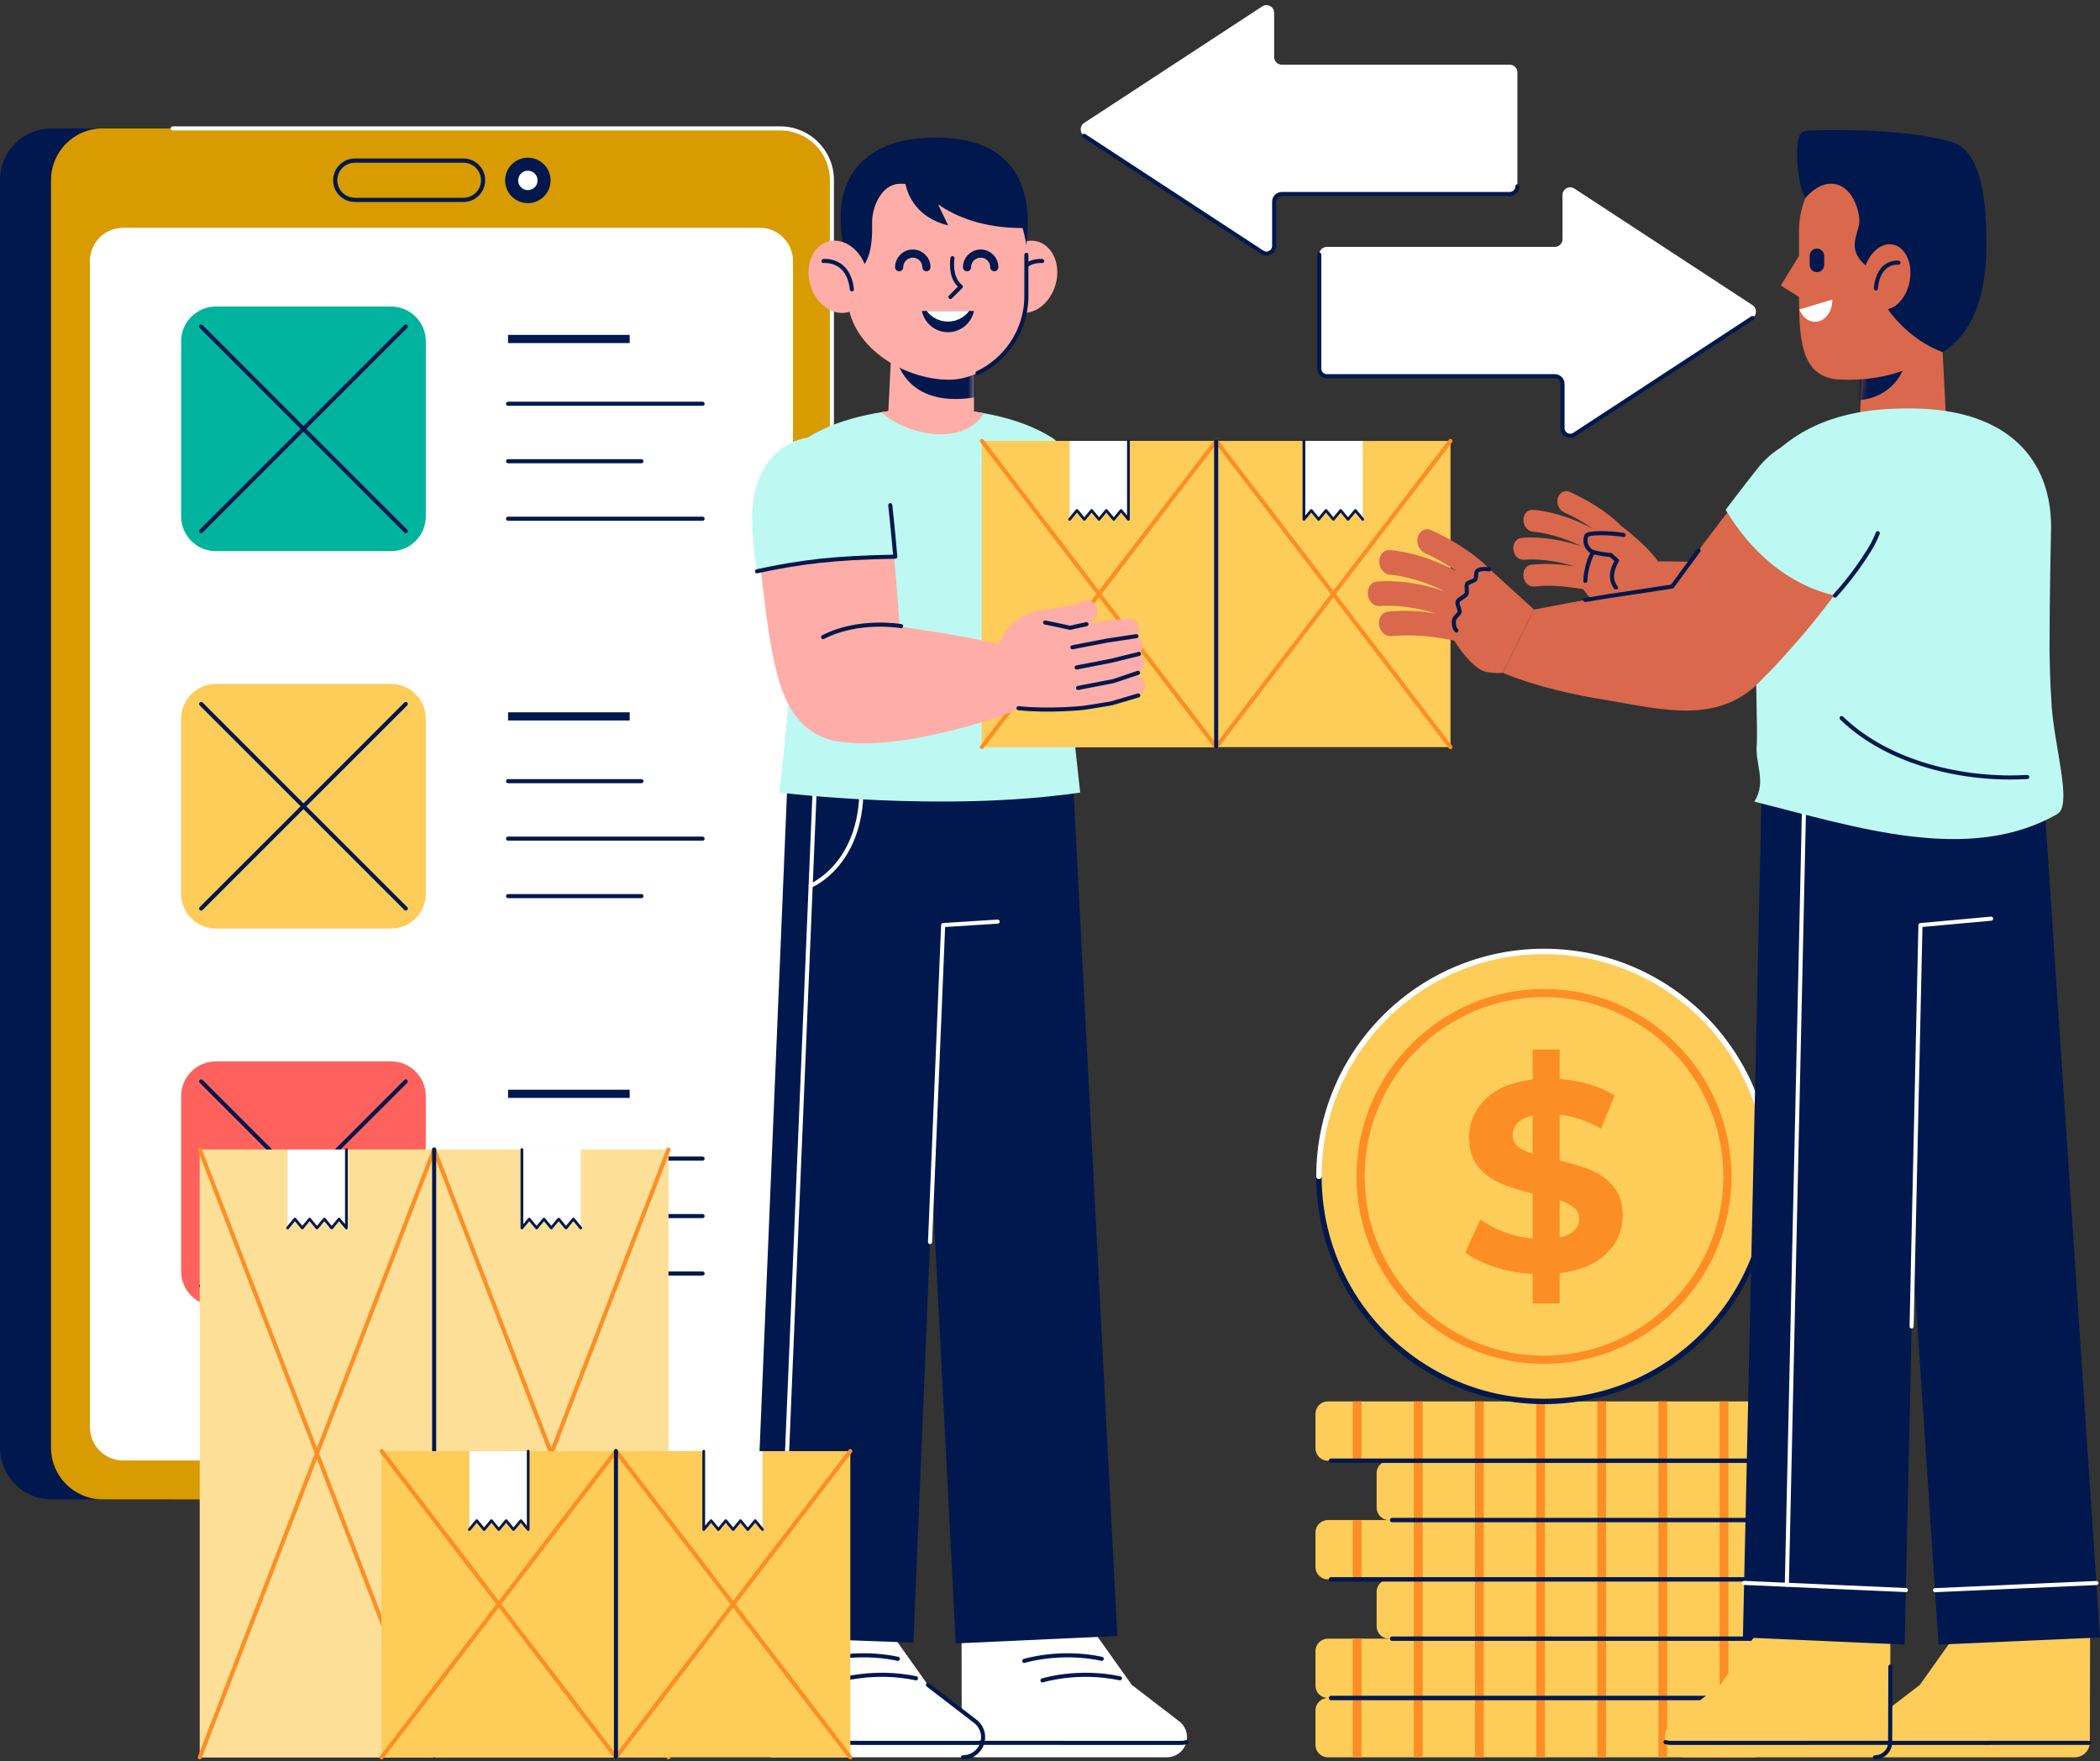 <svg width="385" height="323" viewBox="0 0 385 323" fill="none" xmlns="http://www.w3.org/2000/svg">
<rect x="0" y="0" width="385" height="323" fill="#333333" stroke="none"/>
<path d="M321.425 322.261H243.439C242.186 322.261 241.172 321.246 241.172 319.994V313.65C241.172 312.398 242.187 311.384 243.439 311.384H321.425C322.678 311.384 323.692 312.399 323.692 313.65V319.994C323.693 321.246 322.678 322.261 321.425 322.261Z" fill="#FDCC59"/>
<path d="M282.434 322.261V311.384" stroke="#FD8E26" stroke-width="1.613" stroke-miterlimit="10"/>
<path d="M248.805 322.261V311.384" stroke="#FD8E26" stroke-width="1.613" stroke-miterlimit="10"/>
<path d="M260.016 322.261V311.384" stroke="#FD8E26" stroke-width="1.613" stroke-miterlimit="10"/>
<path d="M271.223 322.261V311.384" stroke="#FD8E26" stroke-width="1.613" stroke-miterlimit="10"/>
<path d="M316.062 322.261V311.384" stroke="#FD8E26" stroke-width="1.613" stroke-miterlimit="10"/>
<path d="M304.852 322.261V311.384" stroke="#FD8E26" stroke-width="1.613" stroke-miterlimit="10"/>
<path d="M293.645 322.261V311.384" stroke="#FD8E26" stroke-width="1.613" stroke-miterlimit="10"/>
<path d="M321.425 311.383H243.439C242.186 311.383 241.172 310.368 241.172 309.117V302.773C241.172 301.521 242.187 300.506 243.439 300.506H321.425C322.678 300.506 323.692 301.521 323.692 302.773V309.117C323.693 310.368 322.678 311.383 321.425 311.383Z" fill="#FDCC59"/>
<path d="M282.434 311.383V300.506" stroke="#FD8E26" stroke-width="1.613" stroke-miterlimit="10"/>
<path d="M248.805 311.383V300.506" stroke="#FD8E26" stroke-width="1.613" stroke-miterlimit="10"/>
<path d="M260.016 311.383V300.506" stroke="#FD8E26" stroke-width="1.613" stroke-miterlimit="10"/>
<path d="M271.223 311.383V300.506" stroke="#FD8E26" stroke-width="1.613" stroke-miterlimit="10"/>
<path d="M316.062 311.383V300.506" stroke="#FD8E26" stroke-width="1.613" stroke-miterlimit="10"/>
<path d="M304.852 311.383V300.506" stroke="#FD8E26" stroke-width="1.613" stroke-miterlimit="10"/>
<path d="M293.645 311.383V300.506" stroke="#FD8E26" stroke-width="1.613" stroke-miterlimit="10"/>
<path d="M320.846 311.384H244.016" stroke="#00184D" stroke-width="0.807" stroke-miterlimit="10" stroke-linecap="round" stroke-linejoin="round"/>
<path d="M332.635 300.507H254.65C253.397 300.507 252.383 299.492 252.383 298.24V291.897C252.383 290.644 253.398 289.63 254.65 289.63H332.636C333.888 289.63 334.903 290.645 334.903 291.897V298.24C334.903 299.492 333.888 300.507 332.635 300.507Z" fill="#FDCC59"/>
<path d="M293.645 300.506V289.628" stroke="#FD8E26" stroke-width="1.613" stroke-miterlimit="10"/>
<path d="M260.016 300.506V289.628" stroke="#FD8E26" stroke-width="1.613" stroke-miterlimit="10"/>
<path d="M271.227 300.506V289.628" stroke="#FD8E26" stroke-width="1.613" stroke-miterlimit="10"/>
<path d="M282.434 300.506V289.628" stroke="#FD8E26" stroke-width="1.613" stroke-miterlimit="10"/>
<path d="M327.273 300.506V289.628" stroke="#FD8E26" stroke-width="1.613" stroke-miterlimit="10"/>
<path d="M316.062 300.506V289.628" stroke="#FD8E26" stroke-width="1.613" stroke-miterlimit="10"/>
<path d="M304.852 300.506V289.628" stroke="#FD8E26" stroke-width="1.613" stroke-miterlimit="10"/>
<path d="M332.057 300.506H255.227" stroke="#00184D" stroke-width="0.807" stroke-miterlimit="10" stroke-linecap="round" stroke-linejoin="round"/>
<path d="M321.425 289.628H243.439C242.186 289.628 241.172 288.612 241.172 287.361V281.017C241.172 279.764 242.187 278.75 243.439 278.75H321.425C322.678 278.75 323.692 279.765 323.692 281.017V287.361C323.693 288.613 322.678 289.628 321.425 289.628Z" fill="#FDCC59"/>
<path d="M282.434 289.628V278.75" stroke="#FD8E26" stroke-width="1.613" stroke-miterlimit="10"/>
<path d="M248.805 289.628V278.75" stroke="#FD8E26" stroke-width="1.613" stroke-miterlimit="10"/>
<path d="M260.016 289.628V278.75" stroke="#FD8E26" stroke-width="1.613" stroke-miterlimit="10"/>
<path d="M271.223 289.628V278.75" stroke="#FD8E26" stroke-width="1.613" stroke-miterlimit="10"/>
<path d="M316.062 289.628V278.75" stroke="#FD8E26" stroke-width="1.613" stroke-miterlimit="10"/>
<path d="M304.852 289.628V278.75" stroke="#FD8E26" stroke-width="1.613" stroke-miterlimit="10"/>
<path d="M293.645 289.628V278.75" stroke="#FD8E26" stroke-width="1.613" stroke-miterlimit="10"/>
<path d="M320.846 289.628H244.016" stroke="#00184D" stroke-width="0.807" stroke-miterlimit="10" stroke-linecap="round" stroke-linejoin="round"/>
<path d="M332.635 278.751H254.65C253.397 278.751 252.383 277.736 252.383 276.484V270.141C252.383 268.888 253.398 267.874 254.65 267.874H332.636C333.888 267.874 334.903 268.889 334.903 270.141V276.484C334.903 277.736 333.888 278.751 332.635 278.751Z" fill="#FDCC59"/>
<path d="M293.645 278.751V267.873" stroke="#FD8E26" stroke-width="1.613" stroke-miterlimit="10"/>
<path d="M260.016 278.751V267.873" stroke="#FD8E26" stroke-width="1.613" stroke-miterlimit="10"/>
<path d="M271.227 278.751V267.873" stroke="#FD8E26" stroke-width="1.613" stroke-miterlimit="10"/>
<path d="M282.434 278.751V267.873" stroke="#FD8E26" stroke-width="1.613" stroke-miterlimit="10"/>
<path d="M327.273 278.751V267.873" stroke="#FD8E26" stroke-width="1.613" stroke-miterlimit="10"/>
<path d="M316.062 278.751V267.873" stroke="#FD8E26" stroke-width="1.613" stroke-miterlimit="10"/>
<path d="M304.852 278.751V267.873" stroke="#FD8E26" stroke-width="1.613" stroke-miterlimit="10"/>
<path d="M332.057 278.75H255.227" stroke="#00184D" stroke-width="0.807" stroke-miterlimit="10" stroke-linecap="round" stroke-linejoin="round"/>
<path d="M321.425 267.873H243.439C242.186 267.873 241.172 266.858 241.172 265.605V259.262C241.172 258.009 242.187 256.995 243.439 256.995H321.425C322.678 256.995 323.692 258.01 323.692 259.262V265.605C323.693 266.858 322.678 267.873 321.425 267.873Z" fill="#FDCC59"/>
<path d="M282.434 267.873V256.995" stroke="#FD8E26" stroke-width="1.613" stroke-miterlimit="10"/>
<path d="M248.805 267.873V256.995" stroke="#FD8E26" stroke-width="1.613" stroke-miterlimit="10"/>
<path d="M260.016 267.873V256.995" stroke="#FD8E26" stroke-width="1.613" stroke-miterlimit="10"/>
<path d="M271.223 267.873V256.995" stroke="#FD8E26" stroke-width="1.613" stroke-miterlimit="10"/>
<path d="M316.062 267.873V256.995" stroke="#FD8E26" stroke-width="1.613" stroke-miterlimit="10"/>
<path d="M304.852 267.873V256.995" stroke="#FD8E26" stroke-width="1.613" stroke-miterlimit="10"/>
<path d="M293.645 267.873V256.995" stroke="#FD8E26" stroke-width="1.613" stroke-miterlimit="10"/>
<path d="M320.846 267.873H244.016" stroke="#00184D" stroke-width="0.807" stroke-miterlimit="10" stroke-linecap="round" stroke-linejoin="round"/>
<path d="M283.069 256.995C305.856 256.995 324.329 238.522 324.329 215.735C324.329 192.948 305.856 174.475 283.069 174.475C260.281 174.475 241.809 192.948 241.809 215.735C241.809 238.522 260.281 256.995 283.069 256.995Z" fill="#FDCC59"/>
<path d="M283.067 249.363C264.524 249.363 249.438 234.278 249.438 215.735C249.438 197.192 264.523 182.106 283.067 182.106C301.609 182.106 316.694 197.192 316.694 215.735C316.694 234.278 301.609 249.363 283.067 249.363Z" stroke="#FD8E26" stroke-width="1.486" stroke-miterlimit="10" stroke-linecap="round" stroke-linejoin="round"/>
<path d="M294.511 229.887C292.53 231.818 289.674 233.016 285.942 233.479V239.026H280.989V233.626C278.545 233.494 276.217 233.066 274.006 232.339C271.793 231.613 270.009 230.721 268.656 229.664L271.38 223.622C272.634 224.547 274.105 225.322 275.788 225.949C277.474 226.577 279.207 226.973 280.989 227.138V218.867C278.644 218.306 276.663 217.678 275.046 216.985C273.428 216.291 272.074 215.276 270.985 213.939C269.896 212.602 269.349 210.826 269.349 208.614C269.349 205.874 270.348 203.521 272.346 201.556C274.343 199.592 277.226 198.394 280.989 197.965V192.468H285.943V197.867C290.004 198.197 293.355 199.204 295.998 200.888L293.521 206.981C291.044 205.561 288.518 204.702 285.943 204.405V212.826C288.255 213.355 290.211 213.958 291.813 214.634C293.413 215.311 294.76 216.319 295.849 217.656C296.938 218.993 297.484 220.751 297.484 222.931C297.483 225.636 296.493 227.956 294.511 229.887ZM278.265 210.248C278.891 210.776 279.801 211.222 280.989 211.585V204.551C279.733 204.849 278.81 205.319 278.216 205.963C277.62 206.607 277.324 207.358 277.324 208.218C277.324 209.042 277.638 209.719 278.265 210.248ZM288.618 225.652C289.211 225.058 289.508 224.348 289.508 223.521C289.508 222.697 289.202 222.02 288.593 221.491C287.981 220.964 287.097 220.501 285.943 220.105V226.94C287.132 226.675 288.022 226.246 288.618 225.652Z" fill="#FD8E26"/>
<path d="M324.329 215.735C324.329 238.522 305.857 256.996 283.069 256.996C260.282 256.996 241.809 238.523 241.809 215.735" stroke="#00184D" stroke-width="0.991" stroke-miterlimit="10" stroke-linecap="round" stroke-linejoin="round"/>
<path d="M241.809 215.735C241.809 192.948 260.281 174.475 283.069 174.475C305.856 174.475 324.329 192.947 324.329 215.735" stroke="white" stroke-width="0.991" stroke-miterlimit="10" stroke-linecap="round" stroke-linejoin="round"/>
<path d="M31.663 23.548V274.957H9.458C4.236 274.957 0 270.72 0 265.491V33.014C0 27.784 4.236 23.548 9.458 23.548H31.663Z" fill="#00184D"/>
<path d="M143.051 274.957H18.82C13.593 274.957 9.355 270.719 9.355 265.492V33.015C9.355 27.787 13.593 23.55 18.82 23.55H143.051C148.279 23.55 152.516 27.787 152.516 33.015V265.492C152.516 270.719 148.279 274.957 143.051 274.957Z" fill="#D89B00"/>
<path d="M84.967 36.655H65.063C63.074 36.655 61.461 35.042 61.461 33.053C61.461 31.064 63.074 29.451 65.063 29.451H84.967C86.957 29.451 88.569 31.064 88.569 33.053C88.57 35.042 86.957 36.655 84.967 36.655Z" stroke="#00184D" stroke-width="0.771" stroke-miterlimit="10" stroke-linecap="round" stroke-linejoin="round"/>
<path d="M100.941 33.084C100.941 35.385 99.075 37.251 96.773 37.251C94.472 37.251 92.606 35.386 92.606 33.084C92.606 30.782 94.471 28.917 96.773 28.917C99.074 28.917 100.941 30.782 100.941 33.084Z" fill="#00184D"/>
<path d="M98.556 33.084C98.556 34.067 97.759 34.864 96.776 34.864C95.793 34.864 94.996 34.066 94.996 33.084C94.996 32.101 95.793 31.304 96.776 31.304C97.759 31.304 98.556 32.101 98.556 33.084Z" fill="white"/>
<path d="M31.664 23.55H143.05C148.278 23.55 152.515 27.787 152.515 33.015V153.515" stroke="white" stroke-width="0.75" stroke-miterlimit="10" stroke-linecap="round" stroke-linejoin="round"/>
<path d="M139.28 267.83H22.587C19.215 267.83 16.48 265.097 16.48 261.724V47.872C16.48 44.499 19.215 41.766 22.587 41.766H139.28C142.652 41.766 145.386 44.499 145.386 47.872V261.724C145.386 265.096 142.652 267.83 139.28 267.83Z" fill="white"/>
<path d="M93.144 62.162H115.439" stroke="#00184D" stroke-width="1.5" stroke-miterlimit="10"/>
<path d="M93.144 95.122H128.808" stroke="#00184D" stroke-width="0.75" stroke-miterlimit="10" stroke-linecap="round" stroke-linejoin="round"/>
<path d="M93.144 84.582H117.595" stroke="#00184D" stroke-width="0.75" stroke-miterlimit="10" stroke-linecap="round" stroke-linejoin="round"/>
<path d="M93.144 74.04H128.808" stroke="#00184D" stroke-width="0.75" stroke-miterlimit="10" stroke-linecap="round" stroke-linejoin="round"/>
<path d="M93.144 131.374H115.439" stroke="#00184D" stroke-width="1.5" stroke-miterlimit="10"/>
<path d="M93.144 164.334H117.595" stroke="#00184D" stroke-width="0.75" stroke-miterlimit="10" stroke-linecap="round" stroke-linejoin="round"/>
<path d="M93.144 153.794H128.808" stroke="#00184D" stroke-width="0.75" stroke-miterlimit="10" stroke-linecap="round" stroke-linejoin="round"/>
<path d="M93.144 143.253H117.595" stroke="#00184D" stroke-width="0.75" stroke-miterlimit="10" stroke-linecap="round" stroke-linejoin="round"/>
<path d="M93.144 200.587H115.439" stroke="#00184D" stroke-width="1.5" stroke-miterlimit="10"/>
<path d="M93.144 233.546H128.808" stroke="#00184D" stroke-width="0.75" stroke-miterlimit="10" stroke-linecap="round" stroke-linejoin="round"/>
<path d="M93.144 223.007H128.808" stroke="#00184D" stroke-width="0.75" stroke-miterlimit="10" stroke-linecap="round" stroke-linejoin="round"/>
<path d="M93.144 212.466H128.808" stroke="#00184D" stroke-width="0.75" stroke-miterlimit="10" stroke-linecap="round" stroke-linejoin="round"/>
<path d="M71.693 239.494H39.584C36.065 239.494 33.211 236.641 33.211 233.122V201.012C33.211 197.493 36.064 194.64 39.584 194.64H71.693C75.212 194.64 78.065 197.492 78.065 201.012V233.122C78.066 236.641 75.213 239.494 71.693 239.494Z" fill="#FF625C"/>
<path d="M36.879 198.309L74.395 235.825" stroke="#00184D" stroke-width="0.75" stroke-miterlimit="10" stroke-linecap="round" stroke-linejoin="round"/>
<path d="M74.395 198.309L36.879 235.825" stroke="#00184D" stroke-width="0.75" stroke-miterlimit="10" stroke-linecap="round" stroke-linejoin="round"/>
<path d="M71.693 170.281H39.584C36.065 170.281 33.211 167.428 33.211 163.908V131.799C33.211 128.28 36.064 125.427 39.584 125.427H71.693C75.212 125.427 78.065 128.28 78.065 131.799V163.908C78.066 167.428 75.213 170.281 71.693 170.281Z" fill="#FDCC59"/>
<path d="M36.879 129.096L74.395 166.611" stroke="#00184D" stroke-width="0.75" stroke-miterlimit="10" stroke-linecap="round" stroke-linejoin="round"/>
<path d="M74.395 129.096L36.879 166.611" stroke="#00184D" stroke-width="0.75" stroke-miterlimit="10" stroke-linecap="round" stroke-linejoin="round"/>
<path d="M71.693 101.069H39.584C36.065 101.069 33.211 98.216 33.211 94.697V62.587C33.211 59.068 36.064 56.215 39.584 56.215H71.693C75.212 56.215 78.065 59.068 78.065 62.587V94.697C78.066 98.216 75.213 101.069 71.693 101.069Z" fill="#00B39D"/>
<path d="M36.879 59.884L74.395 97.4" stroke="#00184D" stroke-width="0.75" stroke-miterlimit="10" stroke-linecap="round" stroke-linejoin="round"/>
<path d="M74.395 59.884L36.879 97.4" stroke="#00184D" stroke-width="0.75" stroke-miterlimit="10" stroke-linecap="round" stroke-linejoin="round"/>
<path d="M213.934 322.255L179.112 322.261C177.571 322.261 176.323 321.013 176.323 319.473L176.285 300.092H201.18L207.499 308.985L215.944 315.473C217.247 316.321 217.879 317.894 217.525 319.406C217.135 321.075 215.647 322.255 213.934 322.255Z" fill="white"/>
<path d="M191.113 308.161C191.113 308.161 197.574 306.126 205.32 307.771" stroke="#00184D" stroke-width="0.75" stroke-miterlimit="10" stroke-linecap="round" stroke-linejoin="round"/>
<path d="M217.507 319.479C217.181 319.575 216.832 319.625 216.479 319.62L176.461 319.605" stroke="#00184D" stroke-width="0.75" stroke-miterlimit="10" stroke-linecap="round" stroke-linejoin="round"/>
<path d="M187.781 304.586C187.781 304.586 194.242 302.551 201.988 304.196" stroke="#00184D" stroke-width="0.75" stroke-miterlimit="10" stroke-linecap="round" stroke-linejoin="round"/>
<path d="M176.551 322.255L141.729 322.261C140.189 322.261 138.94 321.013 138.94 319.473L138.902 300.092H163.797L170.116 308.985L178.561 315.473C179.864 316.321 180.496 317.894 180.142 319.406C179.752 321.075 178.264 322.255 176.551 322.255Z" fill="white"/>
<path d="M170.117 308.984L178.562 315.473C179.865 316.321 180.497 317.894 180.143 319.406C179.753 321.075 178.265 322.255 176.552 322.255" stroke="#00184D" stroke-width="0.75" stroke-miterlimit="10" stroke-linecap="round" stroke-linejoin="round"/>
<path d="M153.73 308.161C153.73 308.161 160.191 306.126 167.937 307.771" stroke="#00184D" stroke-width="0.75" stroke-miterlimit="10" stroke-linecap="round" stroke-linejoin="round"/>
<path d="M180.124 319.479C179.799 319.575 179.449 319.625 179.096 319.62L139.078 319.605" stroke="#00184D" stroke-width="0.75" stroke-miterlimit="10" stroke-linecap="round" stroke-linejoin="round"/>
<path d="M150.398 304.586C150.398 304.586 156.859 302.551 164.605 304.196" stroke="#00184D" stroke-width="0.75" stroke-miterlimit="10" stroke-linecap="round" stroke-linejoin="round"/>
<path d="M175.224 301.376L167.176 144.604H196.795L204.844 300.017L175.224 301.376Z" fill="#00184D"/>
<path d="M167.465 301.226L137.832 300.166L144.313 144.604H173.946L167.465 301.226Z" fill="#00184D"/>
<path d="M142.883 300.166L149.364 144.604" stroke="white" stroke-width="0.75" stroke-miterlimit="10" stroke-linecap="round" stroke-linejoin="round"/>
<path d="M148.621 162.425C148.621 162.425 157.933 158.684 157.933 144.604" stroke="white" stroke-width="0.75" stroke-miterlimit="10" stroke-linecap="round" stroke-linejoin="round"/>
<path d="M182.907 169.008L172.911 169.644L170.508 227.771" stroke="white" stroke-width="0.75" stroke-miterlimit="10" stroke-linecap="round" stroke-linejoin="round"/>
<path d="M196.237 126.811C195.893 119.264 196.406 96.59 196.406 96.59C196.406 88.825 196.476 82.56 192.815 80.234C186.694 76.345 177.722 74.895 170.458 74.895C163.195 74.895 154.222 76.345 148.101 80.234C144.44 82.559 144.51 88.825 144.51 96.59C144.51 96.59 145.022 119.264 144.679 126.811C144.467 131.461 142.883 145.343 142.883 145.343C142.883 145.343 172.78 149.047 198.033 145.343C198.033 145.343 196.449 131.461 196.237 126.811Z" fill="#BDF9F2"/>
<path d="M180.467 75.788C178.704 78.33 176.106 79.645 172.363 79.645C168.496 79.645 163.924 77.837 161.59 75.595C164.624 75.11 167.659 74.894 170.455 74.894C173.598 74.894 177.055 75.164 180.467 75.788Z" fill="#FFADA8"/>
<path d="M178.56 76.346V66.18H163.323L162.824 76.102L178.56 76.346Z" fill="#FFADA8"/>
<mask id="mask0_1_9936" style="mask-type:luminance" maskUnits="userSpaceOnUse" x="162" y="66" width="17" height="11">
<path d="M178.56 76.346V66.18H163.323L162.824 76.102L178.56 76.346Z" fill="white"/>
</mask>
<g mask="url(#mask0_1_9936)">
<path d="M164.328 65.863C165.051 68.447 167.921 74.588 178.742 72.873L178.739 65.863H164.328Z" fill="#00184D"/>
</g>
<path d="M192.113 54.981C189.912 57.804 186.451 58.206 184.383 55.877C182.314 53.547 182.421 49.37 184.622 46.546C186.823 43.723 190.284 43.321 192.353 45.651C194.421 47.98 194.314 52.157 192.113 54.981Z" fill="#FFADA8"/>
<path d="M191.078 47.869C191.078 47.869 186.482 47.328 185.879 53.068" stroke="#00184D" stroke-width="0.75" stroke-miterlimit="10" stroke-linecap="round" stroke-linejoin="round"/>
<path d="M171.778 25.987C162.763 25.987 155.387 33.364 155.387 42.379V54.271C155.387 63.286 165.469 69.632 173.992 69.632C180.66 69.632 188.17 63.286 188.17 54.271V42.379C188.17 33.364 180.793 25.987 171.778 25.987Z" fill="#FFADA8"/>
<path d="M179.211 68.413C184.054 66.157 188.17 60.946 188.17 54.271V46.736" stroke="#00184D" stroke-width="0.75" stroke-miterlimit="10" stroke-linecap="round" stroke-linejoin="round"/>
<path d="M174.617 47.34C174.617 47.34 174.003 50.899 176.154 52.553L174.25 54.458" stroke="#00184D" stroke-width="0.75" stroke-miterlimit="10" stroke-linecap="round" stroke-linejoin="round"/>
<path d="M178.558 57.023C178.105 59.249 176.142 60.919 173.787 60.919C171.432 60.919 169.469 59.249 169.016 57.023H178.558Z" fill="#00184D"/>
<path d="M169.891 57.023C170.777 58.207 172.192 58.971 173.786 58.971C175.378 58.971 176.792 58.207 177.679 57.023H169.891Z" fill="white"/>
<path d="M182.285 49.004C182.285 47.624 181.166 46.506 179.787 46.506C178.407 46.506 177.289 47.624 177.289 49.004" stroke="#00184D" stroke-width="1.5" stroke-miterlimit="10" stroke-linecap="round" stroke-linejoin="round"/>
<path d="M169.843 49.004C169.843 47.624 168.725 46.506 167.345 46.506C165.966 46.506 164.848 47.624 164.848 49.004" stroke="#00184D" stroke-width="1.5" stroke-miterlimit="10" stroke-linecap="round" stroke-linejoin="round"/>
<path d="M188.171 44.955C188.987 38.753 188.971 25.987 173.116 25.271C160.237 24.691 154.117 30.845 154.117 39.872C154.117 44.135 155.39 49.355 155.39 49.355H157.847C160.088 46.804 159.889 42.846 159.888 40.597C159.888 38.62 161.075 34.536 164.159 33.796C164.668 33.673 165.299 33.663 165.995 33.729C166.376 35.564 167.888 39.878 173.83 41.335L171.983 37.476C175.134 39.676 180.102 41.815 187.488 41.822C187.954 43.597 188.171 44.955 188.171 44.955Z" fill="#00184D"/>
<path d="M149.942 54.981C152.143 57.804 155.604 58.206 157.673 55.877C159.742 53.547 159.634 49.37 157.434 46.546C155.233 43.723 151.772 43.321 149.704 45.651C147.634 47.98 147.741 52.157 149.942 54.981Z" fill="#FFADA8"/>
<path d="M150.977 47.869C150.977 47.869 155.572 47.328 156.175 53.068" stroke="#00184D" stroke-width="0.75" stroke-miterlimit="10" stroke-linecap="round" stroke-linejoin="round"/>
<path d="M222.966 80.861H180.004V137.009H222.966V80.861Z" fill="#FDCC59"/>
<path d="M222.966 80.861H180.004V137.009H222.966V80.861Z" fill="#FDCC59"/>
<path d="M180.004 80.861L222.966 137.009" stroke="#FD8E26" stroke-width="0.75" stroke-miterlimit="10" stroke-linecap="round" stroke-linejoin="round"/>
<path d="M222.966 80.861L180.004 137.009" stroke="#FD8E26" stroke-width="0.75" stroke-miterlimit="10" stroke-linecap="round" stroke-linejoin="round"/>
<path d="M196.094 80.861V95.241L197.442 93.608L198.789 95.241L200.137 93.608L201.485 95.241L202.833 93.608L204.181 95.241L205.529 93.608L206.877 95.241V80.861H196.094Z" fill="white"/>
<path d="M196.094 95.241L197.442 93.608L198.789 95.241L200.137 93.608L201.485 95.241L202.833 93.608L204.181 95.241L205.529 93.608L206.877 95.241V80.861" stroke="#00184D" stroke-width="0.5" stroke-miterlimit="10" stroke-linecap="round" stroke-linejoin="round"/>
<path d="M222.964 137.009H265.926V80.861H222.964V137.009Z" fill="#FDCC59"/>
<path d="M222.965 80.861L265.927 137.009" stroke="#FD8E26" stroke-width="0.75" stroke-miterlimit="10" stroke-linecap="round" stroke-linejoin="round"/>
<path d="M265.927 80.861L222.965 137.009" stroke="#FD8E26" stroke-width="0.75" stroke-miterlimit="10" stroke-linecap="round" stroke-linejoin="round"/>
<path d="M249.837 80.861V95.241L248.49 93.608L247.142 95.241L245.794 93.608L244.446 95.241L243.098 93.608L241.75 95.241L240.403 93.608L239.055 95.241V80.861H249.837Z" fill="white"/>
<path d="M249.837 95.241L248.49 93.608L247.142 95.241L245.794 93.608L244.446 95.241L243.098 93.608L241.75 95.241L240.403 93.608L239.055 95.241V80.861" stroke="#00184D" stroke-width="0.5" stroke-miterlimit="10" stroke-linecap="round" stroke-linejoin="round"/>
<path d="M222.965 80.861V137.009" stroke="#00184D" stroke-width="0.75" stroke-miterlimit="10" stroke-linecap="round" stroke-linejoin="round"/>
<path d="M184.786 118.595C179.487 117.162 174.157 116.292 169.02 115.506C167.649 115.291 166.278 115.091 164.946 114.89L164.291 106.21C164.068 103.568 163.837 100.873 163.529 98.192L139.121 100.087C139.175 102.821 140.576 113.843 141.069 116.716C142.495 125.027 144.32 134.735 154.161 136.053C161.299 137.009 170.075 135.208 177.585 133.136C178.925 132.767 180.257 132.382 181.59 131.935L183.577 131.257C184.247 131.003 184.894 130.772 185.58 130.487C187.297 129.763 188.714 128.261 189.238 126.32C190.146 122.962 188.159 119.504 184.786 118.595Z" fill="#FFADA8"/>
<path d="M165.21 114.821C165.21 114.821 157.443 113.456 150.902 116.833" stroke="#00184D" stroke-width="0.75" stroke-miterlimit="10" stroke-linecap="round" stroke-linejoin="round"/>
<path d="M209.814 125.222C209.524 124.22 208.482 123.474 207.566 123.741C207.566 123.741 208.375 123.481 208.64 123.379C209.534 123.037 210.022 122.02 209.7 121.027C209.539 120.532 209.207 120.144 208.805 119.92C209.329 119.505 209.599 118.777 209.435 118.029C209.295 117.392 208.876 116.893 208.352 116.657C208.683 116.28 208.864 115.753 208.799 115.183C208.68 114.148 207.808 113.376 206.852 113.461L202.394 113.854C202.339 113.859 202.284 113.867 202.231 113.877L199.193 114.465C200.711 113.994 201.182 112.975 201.173 112.055C201.161 110.904 199.977 109.797 199.005 110.125C197.246 110.717 196.897 111.115 191.311 111.836C188.867 112.152 186.87 113.163 185.521 114.514C183.785 116.251 183.047 118.368 183.047 118.368L186.729 129.867C192.374 130.479 198.663 129.807 198.663 129.807C198.663 129.807 203.504 129.055 203.865 128.952C205.072 128.61 208.678 127.53 208.678 127.53C209.596 127.258 210.106 126.225 209.814 125.222Z" fill="#FFADA8"/>
<path d="M196.605 118.7C196.615 118.698 196.624 118.696 196.634 118.695L202.91 117.481L208.354 116.658" stroke="#00184D" stroke-width="0.75" stroke-miterlimit="10" stroke-linecap="round" stroke-linejoin="round"/>
<path d="M208.808 119.92L203.695 121.178L197.391 122.398" stroke="#00184D" stroke-width="0.75" stroke-miterlimit="10" stroke-linecap="round" stroke-linejoin="round"/>
<path d="M208.641 123.38L204.217 124.872C204.157 124.892 204.098 124.908 204.038 124.92C204.029 124.923 204.02 124.924 204.01 124.926L197.648 126.156" stroke="#00184D" stroke-width="0.75" stroke-miterlimit="10" stroke-linecap="round" stroke-linejoin="round"/>
<path d="M191.605 114.161C191.605 114.161 193.539 114.529 196.182 115.13C196.182 115.13 198.345 114.63 199.192 114.466" stroke="#00184D" stroke-width="0.75" stroke-miterlimit="10" stroke-linecap="round" stroke-linejoin="round"/>
<path d="M186.73 129.868C192.375 130.48 198.664 129.808 198.664 129.808C198.664 129.808 203.505 129.056 203.866 128.954C205.073 128.611 208.679 127.531 208.679 127.531" stroke="#00184D" stroke-width="0.75" stroke-miterlimit="10" stroke-linecap="round" stroke-linejoin="round"/>
<path d="M164.138 102.089C152.898 102.276 146.698 103.058 138.783 104.76C137.853 99.501 137.923 95.463 137.923 95.463C137.561 88.035 141.286 81.406 148.099 80.235C155.606 78.944 162.254 83.812 163.219 92.64C163.707 97.105 164.138 102.089 164.138 102.089Z" fill="#BDF9F2"/>
<path d="M163.217 92.64C163.706 97.105 164.136 102.089 164.136 102.089C152.896 102.276 146.697 103.058 138.781 104.76" stroke="#00184D" stroke-width="0.75" stroke-miterlimit="10" stroke-linecap="round" stroke-linejoin="round"/>
<path d="M79.595 210.811H36.633V322.262H79.595V210.811Z" fill="#FDDF98"/>
<path d="M79.595 210.811H36.633V322.262H79.595V210.811Z" fill="#FDDF98"/>
<path d="M36.633 210.811L79.595 322.262" stroke="#FD8E26" stroke-width="0.75" stroke-miterlimit="10" stroke-linecap="round" stroke-linejoin="round"/>
<path d="M79.595 210.811L36.633 322.262" stroke="#FD8E26" stroke-width="0.75" stroke-miterlimit="10" stroke-linecap="round" stroke-linejoin="round"/>
<path d="M52.723 210.812V225.191L54.071 223.558L55.418 225.191L56.766 223.558L58.114 225.191L59.462 223.558L60.81 225.191L62.158 223.558L63.505 225.191V210.812H52.723Z" fill="white"/>
<path d="M52.723 225.191L54.071 223.558L55.418 225.191L56.766 223.558L58.114 225.191L59.462 223.558L60.81 225.191L62.158 223.558L63.505 225.191V210.812" stroke="#00184D" stroke-width="0.5" stroke-miterlimit="10" stroke-linecap="round" stroke-linejoin="round"/>
<path d="M79.593 322.262H122.555L122.555 210.811H79.593L79.593 322.262Z" fill="#FDDF98"/>
<path d="M79.594 210.811L122.556 322.262" stroke="#FD8E26" stroke-width="0.75" stroke-miterlimit="10" stroke-linecap="round" stroke-linejoin="round"/>
<path d="M122.556 210.811L79.594 322.262" stroke="#FD8E26" stroke-width="0.75" stroke-miterlimit="10" stroke-linecap="round" stroke-linejoin="round"/>
<path d="M106.466 210.812V225.191L105.119 223.558L103.771 225.191L102.423 223.558L101.075 225.191L99.727 223.558L98.379 225.191L97.031 223.558L95.684 225.191V210.812H106.466Z" fill="white"/>
<path d="M106.466 225.191L105.119 223.558L103.771 225.191L102.423 223.558L101.075 225.191L99.727 223.558L98.379 225.191L97.031 223.558L95.684 225.191V210.812" stroke="#00184D" stroke-width="0.5" stroke-miterlimit="10" stroke-linecap="round" stroke-linejoin="round"/>
<path d="M79.594 210.811V322.262" stroke="#00184D" stroke-width="0.75" stroke-miterlimit="10" stroke-linecap="round" stroke-linejoin="round"/>
<path d="M112.927 266.113H69.965V322.261H112.927V266.113Z" fill="#FDCC59"/>
<path d="M112.927 266.113H69.965V322.261H112.927V266.113Z" fill="#FDCC59"/>
<path d="M69.965 266.113L112.927 322.261" stroke="#FD8E26" stroke-width="0.75" stroke-miterlimit="10" stroke-linecap="round" stroke-linejoin="round"/>
<path d="M112.927 266.113L69.965 322.261" stroke="#FD8E26" stroke-width="0.75" stroke-miterlimit="10" stroke-linecap="round" stroke-linejoin="round"/>
<path d="M86.055 266.114V280.494L87.403 278.861L88.75 280.494L90.098 278.861L91.446 280.494L92.794 278.861L94.142 280.494L95.49 278.861L96.838 280.494V266.114H86.055Z" fill="white"/>
<path d="M86.055 280.494L87.403 278.861L88.75 280.494L90.098 278.861L91.446 280.494L92.794 278.861L94.142 280.494L95.49 278.861L96.838 280.494V266.114" stroke="#00184D" stroke-width="0.5" stroke-miterlimit="10" stroke-linecap="round" stroke-linejoin="round"/>
<path d="M112.929 322.262H155.891V266.114H112.929V322.262Z" fill="#FDCC59"/>
<path d="M112.926 266.113L155.888 322.261" stroke="#FD8E26" stroke-width="0.75" stroke-miterlimit="10" stroke-linecap="round" stroke-linejoin="round"/>
<path d="M155.888 266.113L112.926 322.261" stroke="#FD8E26" stroke-width="0.75" stroke-miterlimit="10" stroke-linecap="round" stroke-linejoin="round"/>
<path d="M139.798 266.114V280.494L138.451 278.861L137.103 280.494L135.755 278.861L134.407 280.494L133.059 278.861L131.711 280.494L130.363 278.861L129.016 280.494V266.114H139.798Z" fill="white"/>
<path d="M139.798 280.494L138.451 278.861L137.103 280.494L135.755 278.861L134.407 280.494L133.059 278.861L131.711 280.494L130.363 278.861L129.016 280.494V266.114" stroke="#00184D" stroke-width="0.5" stroke-miterlimit="10" stroke-linecap="round" stroke-linejoin="round"/>
<path d="M112.926 266.113V322.261" stroke="#00184D" stroke-width="0.75" stroke-miterlimit="10" stroke-linecap="round" stroke-linejoin="round"/>
<path d="M243.274 45.272H285.055C285.832 45.272 286.461 44.642 286.461 43.865V35.757C286.461 34.638 287.703 33.967 288.638 34.58L321.293 55.956C322.142 56.511 322.142 57.754 321.293 58.31L288.638 79.685C287.703 80.297 286.461 79.626 286.461 78.508V70.399C286.461 69.622 285.831 68.992 285.055 68.992H243.274C242.496 68.992 241.867 68.362 241.867 67.586V46.678C241.866 45.902 242.496 45.272 243.274 45.272Z" fill="white"/>
<path d="M321.293 58.309L288.638 79.685C287.703 80.297 286.461 79.626 286.461 78.508V70.399C286.461 69.622 285.831 68.992 285.055 68.992H243.274C242.496 68.992 241.867 68.362 241.867 67.586V46.678" stroke="#00184D" stroke-width="0.75" stroke-miterlimit="10" stroke-linecap="round" stroke-linejoin="round"/>
<path d="M276.782 11.861H235C234.223 11.861 233.594 11.231 233.594 10.455V2.345C233.594 1.227 232.352 0.556 231.417 1.169L198.762 22.545C197.913 23.1 197.913 24.343 198.762 24.898L231.417 46.274C232.352 46.886 233.594 46.215 233.594 45.097V36.988C233.594 36.211 234.224 35.582 235 35.582H276.782C277.559 35.582 278.188 34.952 278.188 34.175V13.268C278.189 12.491 277.559 11.861 276.782 11.861Z" fill="white"/>
<path d="M198.762 24.898L231.417 46.274C232.352 46.886 233.594 46.215 233.594 45.097V36.988C233.594 36.211 234.224 35.582 235 35.582H276.782C277.559 35.582 278.189 34.952 278.189 34.175" stroke="#00184D" stroke-width="0.75" stroke-miterlimit="10" stroke-linecap="round" stroke-linejoin="round"/>
<path d="M356.062 62.671L341.498 66.171L341 76.092H356.736L356.062 62.671Z" fill="#D9684C"/>
<mask id="mask1_1_9936" style="mask-type:luminance" maskUnits="userSpaceOnUse" x="341" y="62" width="16" height="15">
<path d="M356.062 62.671L341.498 66.171L341 76.092H356.736L356.062 62.671Z" fill="white"/>
</mask>
<g mask="url(#mask1_1_9936)">
<path d="M339.27 66.647V73.464C344.299 73.56 348.042 70.93 349.313 66.647H339.27Z" fill="#00184D"/>
</g>
<path d="M329.816 46.934V42.37C329.816 33.355 337.192 25.979 346.208 25.979C355.223 25.979 362.599 33.355 362.599 42.37C362.599 42.37 363.462 53.096 360.061 58.987C356.484 65.182 348.796 70.016 337.496 69.623C330.643 69.385 329.817 63.465 329.817 54.45L326.477 52.369L329.816 46.934Z" fill="#D9684C"/>
<path d="M333.107 49.904C332.373 49.904 331.777 49.309 331.777 48.575V46.916C331.777 46.182 332.373 45.587 333.107 45.587C333.841 45.587 334.436 46.182 334.436 46.916V48.575C334.436 49.309 333.841 49.904 333.107 49.904Z" fill="#00184D"/>
<path d="M335.918 54.935C335.971 56.774 334.987 58.461 333.504 58.908C332.02 59.355 330.53 58.413 329.906 56.746L335.918 54.935Z" fill="white"/>
<path d="M336.618 33.788C339.707 34.528 340.893 38.61 340.893 40.589C340.893 42.838 337.943 45.973 342.934 49.346C343.35 54.068 348.433 61.685 356.158 64.581C364.238 59.498 364.307 48.13 364.145 42.191C363.899 33.604 362.328 27.334 357.653 25.979C350.097 23.791 336.992 23.649 331.621 23.943C330.298 24.015 329.951 24.357 329.68 25.653C329.114 28.357 329.704 34.305 330.981 36.33C330.981 36.33 333.545 33.049 336.618 33.788Z" fill="#00184D"/>
<path d="M348.872 54.626C347.119 57.187 344.362 57.551 342.714 55.438C341.065 53.326 341.151 49.536 342.904 46.974C344.657 44.414 347.414 44.049 349.062 46.163C350.711 48.275 350.625 52.065 348.872 54.626Z" fill="#D9684C"/>
<path d="M348.048 48.175C348.048 48.175 344.387 47.684 343.906 52.891" stroke="#00184D" stroke-width="0.75" stroke-miterlimit="10" stroke-linecap="round" stroke-linejoin="round"/>
<path d="M303.231 102.968C301.029 103.014 298.902 104.161 297.809 106.249C296.23 109.245 297.385 112.949 300.381 114.521C303.262 116.034 308.21 118.348 313.321 120.467C318.432 122.585 323.707 124.506 327.243 125.265C327.243 125.265 328.211 120.08 329.183 114.925C330.155 109.77 331.127 104.616 331.127 104.616C322.51 103.377 309.532 102.836 303.231 102.968Z" fill="#D9684C"/>
<path d="M290.246 108.038C286.008 107.393 283.997 107.287 281.332 107.561C280.485 107.648 279.639 107.051 279.362 106.086C279.015 104.86 279.682 103.67 280.715 103.567C282.815 103.339 285.548 103.32 288.626 103.874C283.449 102.218 279.509 102.636 279.441 102.65C278.506 102.764 277.611 101.973 277.447 100.866C277.288 99.751 277.911 98.766 278.845 98.644C279.114 98.612 283.889 98.086 290.03 100.227C285.095 97.759 281.118 97.499 281.058 97.513C280.109 97.449 279.32 96.517 279.288 95.408C279.258 94.305 280.016 93.441 280.962 93.491C281.246 93.495 286.085 93.781 291.971 96.934C290.069 95.603 288.282 94.634 286.794 93.981C285.989 93.62 285.42 92.652 285.528 91.686C285.672 90.438 286.752 89.76 287.754 90.198C290.331 91.335 294.543 93.653 297.218 96.444C297.438 96.674 302.319 100.144 304.507 103.743L299.018 113.666C294.339 114.143 290.246 108.038 290.246 108.038Z" fill="#D9684C"/>
<path d="M296.247 107.741C294.531 105.61 296.449 102.823 296.449 102.823L295.328 101.785C295.328 101.785 292.268 101.545 291.561 100.958C290.334 99.936 290.658 98.526 290.898 98.164C291.208 97.697 294.849 97.617 297.661 98.103" stroke="#00184D" stroke-width="0.75" stroke-miterlimit="10" stroke-linecap="round" stroke-linejoin="round"/>
<path d="M290.645 106.523C290.645 106.523 290.702 103.553 292.084 101.234" stroke="#00184D" stroke-width="0.75" stroke-miterlimit="10" stroke-linecap="round" stroke-linejoin="round"/>
<path d="M345.532 322.255L380.354 322.261C381.894 322.261 383.143 321.013 383.143 319.473L383.181 300.092H358.286L351.967 308.985L343.522 315.473C342.219 316.321 341.587 317.894 341.941 319.406C342.331 321.075 343.819 322.255 345.532 322.255Z" fill="#FDCC59"/>
<path d="M341.957 319.479C342.283 319.575 342.632 319.625 342.985 319.62L383.003 319.605" stroke="#00184D" stroke-width="0.75" stroke-miterlimit="10" stroke-linecap="round" stroke-linejoin="round"/>
<path d="M308.918 322.255L343.741 322.261C345.281 322.261 346.53 321.013 346.53 319.473L346.567 300.092H321.673L315.353 308.985L306.909 315.473C305.606 316.321 304.974 317.894 305.328 319.406C305.718 321.075 307.206 322.255 308.918 322.255Z" fill="#FDCC59"/>
<path d="M305.348 319.48C305.673 319.576 306.023 319.626 306.376 319.621L346.394 319.606" stroke="#00184D" stroke-width="0.75" stroke-miterlimit="10" stroke-linecap="round" stroke-linejoin="round"/>
<path d="M343.742 322.262C345.283 322.262 346.531 321.014 346.531 319.474L346.569 305.629" stroke="#00184D" stroke-width="0.75" stroke-miterlimit="10" stroke-linecap="round" stroke-linejoin="round"/>
<path d="M355.406 301.592L345.074 145.375H374.668L385.001 300.281L355.406 301.592Z" fill="#00184D"/>
<path d="M384.334 290.298L354.746 291.61" stroke="white" stroke-width="0.75" stroke-miterlimit="10" stroke-linecap="round" stroke-linejoin="round"/>
<path d="M349.188 301.592L319.535 300.281L322.962 145.375H352.614L349.188 301.592Z" fill="#00184D"/>
<path d="M330.798 145.375L327.586 290.627" stroke="white" stroke-width="0.75" stroke-miterlimit="10" stroke-linecap="round" stroke-linejoin="round"/>
<path d="M365.04 168.468L352.082 169.648L350.461 243.243" stroke="white" stroke-width="0.75" stroke-miterlimit="10" stroke-linecap="round" stroke-linejoin="round"/>
<path d="M349.408 291.589L319.758 290.277" stroke="white" stroke-width="0.75" stroke-miterlimit="10" stroke-linecap="round" stroke-linejoin="round"/>
<path d="M326.477 82.087C334.279 75.466 343.916 74.897 350.086 74.897C368.52 74.897 376.033 84.611 376.033 96.591C376.033 96.591 375.745 109.344 375.746 118.906C375.797 122.428 375.879 125.595 376.065 128.151C376.329 136.225 380.18 147.778 377.099 149.319C360.925 158.561 340.129 151.629 321.645 147.008C323.955 143.157 321.645 140.076 322.096 136.274C322.171 133.651 322.015 129.756 321.967 125.532C322.125 114.864 322.373 102.676 322.731 96.591C323.076 90.743 326.477 82.087 326.477 82.087Z" fill="#BDF9F2"/>
<path d="M337.637 131.688C346.293 140.077 360.157 143.157 371.659 142.49" stroke="#00184D" stroke-width="0.75" stroke-miterlimit="10" stroke-linecap="round" stroke-linejoin="round"/>
<path d="M271.274 122.728C272.682 123.651 275.514 123.388 275.514 123.388L281.249 111.785L272.94 104.23C269.951 101.096 265.239 98.494 262.354 97.21C261.236 96.718 260.026 97.474 259.86 98.873C259.732 99.96 260.368 101.04 261.276 101.451C262.932 102.181 264.94 103.274 267.068 104.769C260.475 101.227 255.055 100.891 254.737 100.883C253.678 100.829 252.834 101.797 252.86 103.032C252.893 104.278 253.775 105.323 254.841 105.388C254.908 105.383 259.362 105.674 264.887 108.453C258.012 106.044 252.664 106.623 252.359 106.657C251.309 106.788 250.609 107.893 250.785 109.139C250.97 110.377 251.966 111.271 253.017 111.14C253.093 111.127 257.509 110.665 263.305 112.531C259.855 111.905 256.796 111.921 254.444 112.17C253.286 112.289 252.532 113.615 252.921 114.993C253.23 116.074 254.18 116.745 255.127 116.65C258.112 116.347 261.998 116.482 266.619 117.483C266.619 117.483 268.73 121.061 271.274 122.728Z" fill="#D9684C"/>
<path d="M267.015 115.624C266.506 115.163 266.451 114.052 266.623 113.537C266.747 113.17 267.417 112.687 267.558 112.325C267.759 111.808 267.022 110.811 267.24 110.3C267.424 109.865 268.594 109.376 268.832 108.961C269.099 108.499 268.687 107.477 269.005 107.04C269.237 106.721 270.256 106.571 270.479 106.247C270.718 105.901 270.519 105.023 270.812 104.709C271.189 104.305 272.204 104.299 273.015 104.398" stroke="#00184D" stroke-width="0.75" stroke-miterlimit="10" stroke-linecap="round" stroke-linejoin="round"/>
<path d="M340.069 103.792C338.02 106.888 335.81 109.861 333.484 112.803C331.651 115.137 329.71 117.401 327.646 119.697C326.275 121.225 324.841 122.835 323.286 124.299C315.484 133.144 304.701 130.064 294.815 128.442C291.851 127.972 288.512 127.339 285.172 126.505C281.831 125.672 278.489 124.637 275.52 123.386L281.25 111.787C285.848 110.901 290.315 110.038 294.821 109.33C294.821 109.33 305.48 107.743 306.559 107.558C306.589 107.527 306.613 107.489 306.636 107.45C307.336 106.511 312.189 99.849 313.906 97.6C315.978 94.873 318.112 92.139 320.361 89.497L340.069 103.792Z" fill="#D9684C"/>
<path d="M311.406 100.954C309.411 103.661 307.105 106.825 306.64 107.454C306.615 107.489 306.589 107.525 306.562 107.56C305.484 107.746 294.818 109.331 294.818 109.331C293.427 109.549 292.038 109.782 290.648 110.026" stroke="#00184D" stroke-width="0.75" stroke-miterlimit="10" stroke-linecap="round" stroke-linejoin="round"/>
<path d="M316.367 93.485C321.008 101.235 327.792 107.212 336.421 109.229C340.005 105.269 342.093 101.812 342.093 101.812C346.349 95.713 346.718 88.118 341.571 83.504C335.899 78.419 327.681 79.007 322.17 85.97C319.383 89.493 316.367 93.485 316.367 93.485Z" fill="#BDF9F2"/>
<path d="M336.422 109.229C340.006 105.27 342.094 101.812 342.094 101.812C342.996 100.52 343.723 99.16 344.26 97.776" stroke="#00184D" stroke-width="0.75" stroke-miterlimit="10" stroke-linecap="round" stroke-linejoin="round"/>
</svg>
